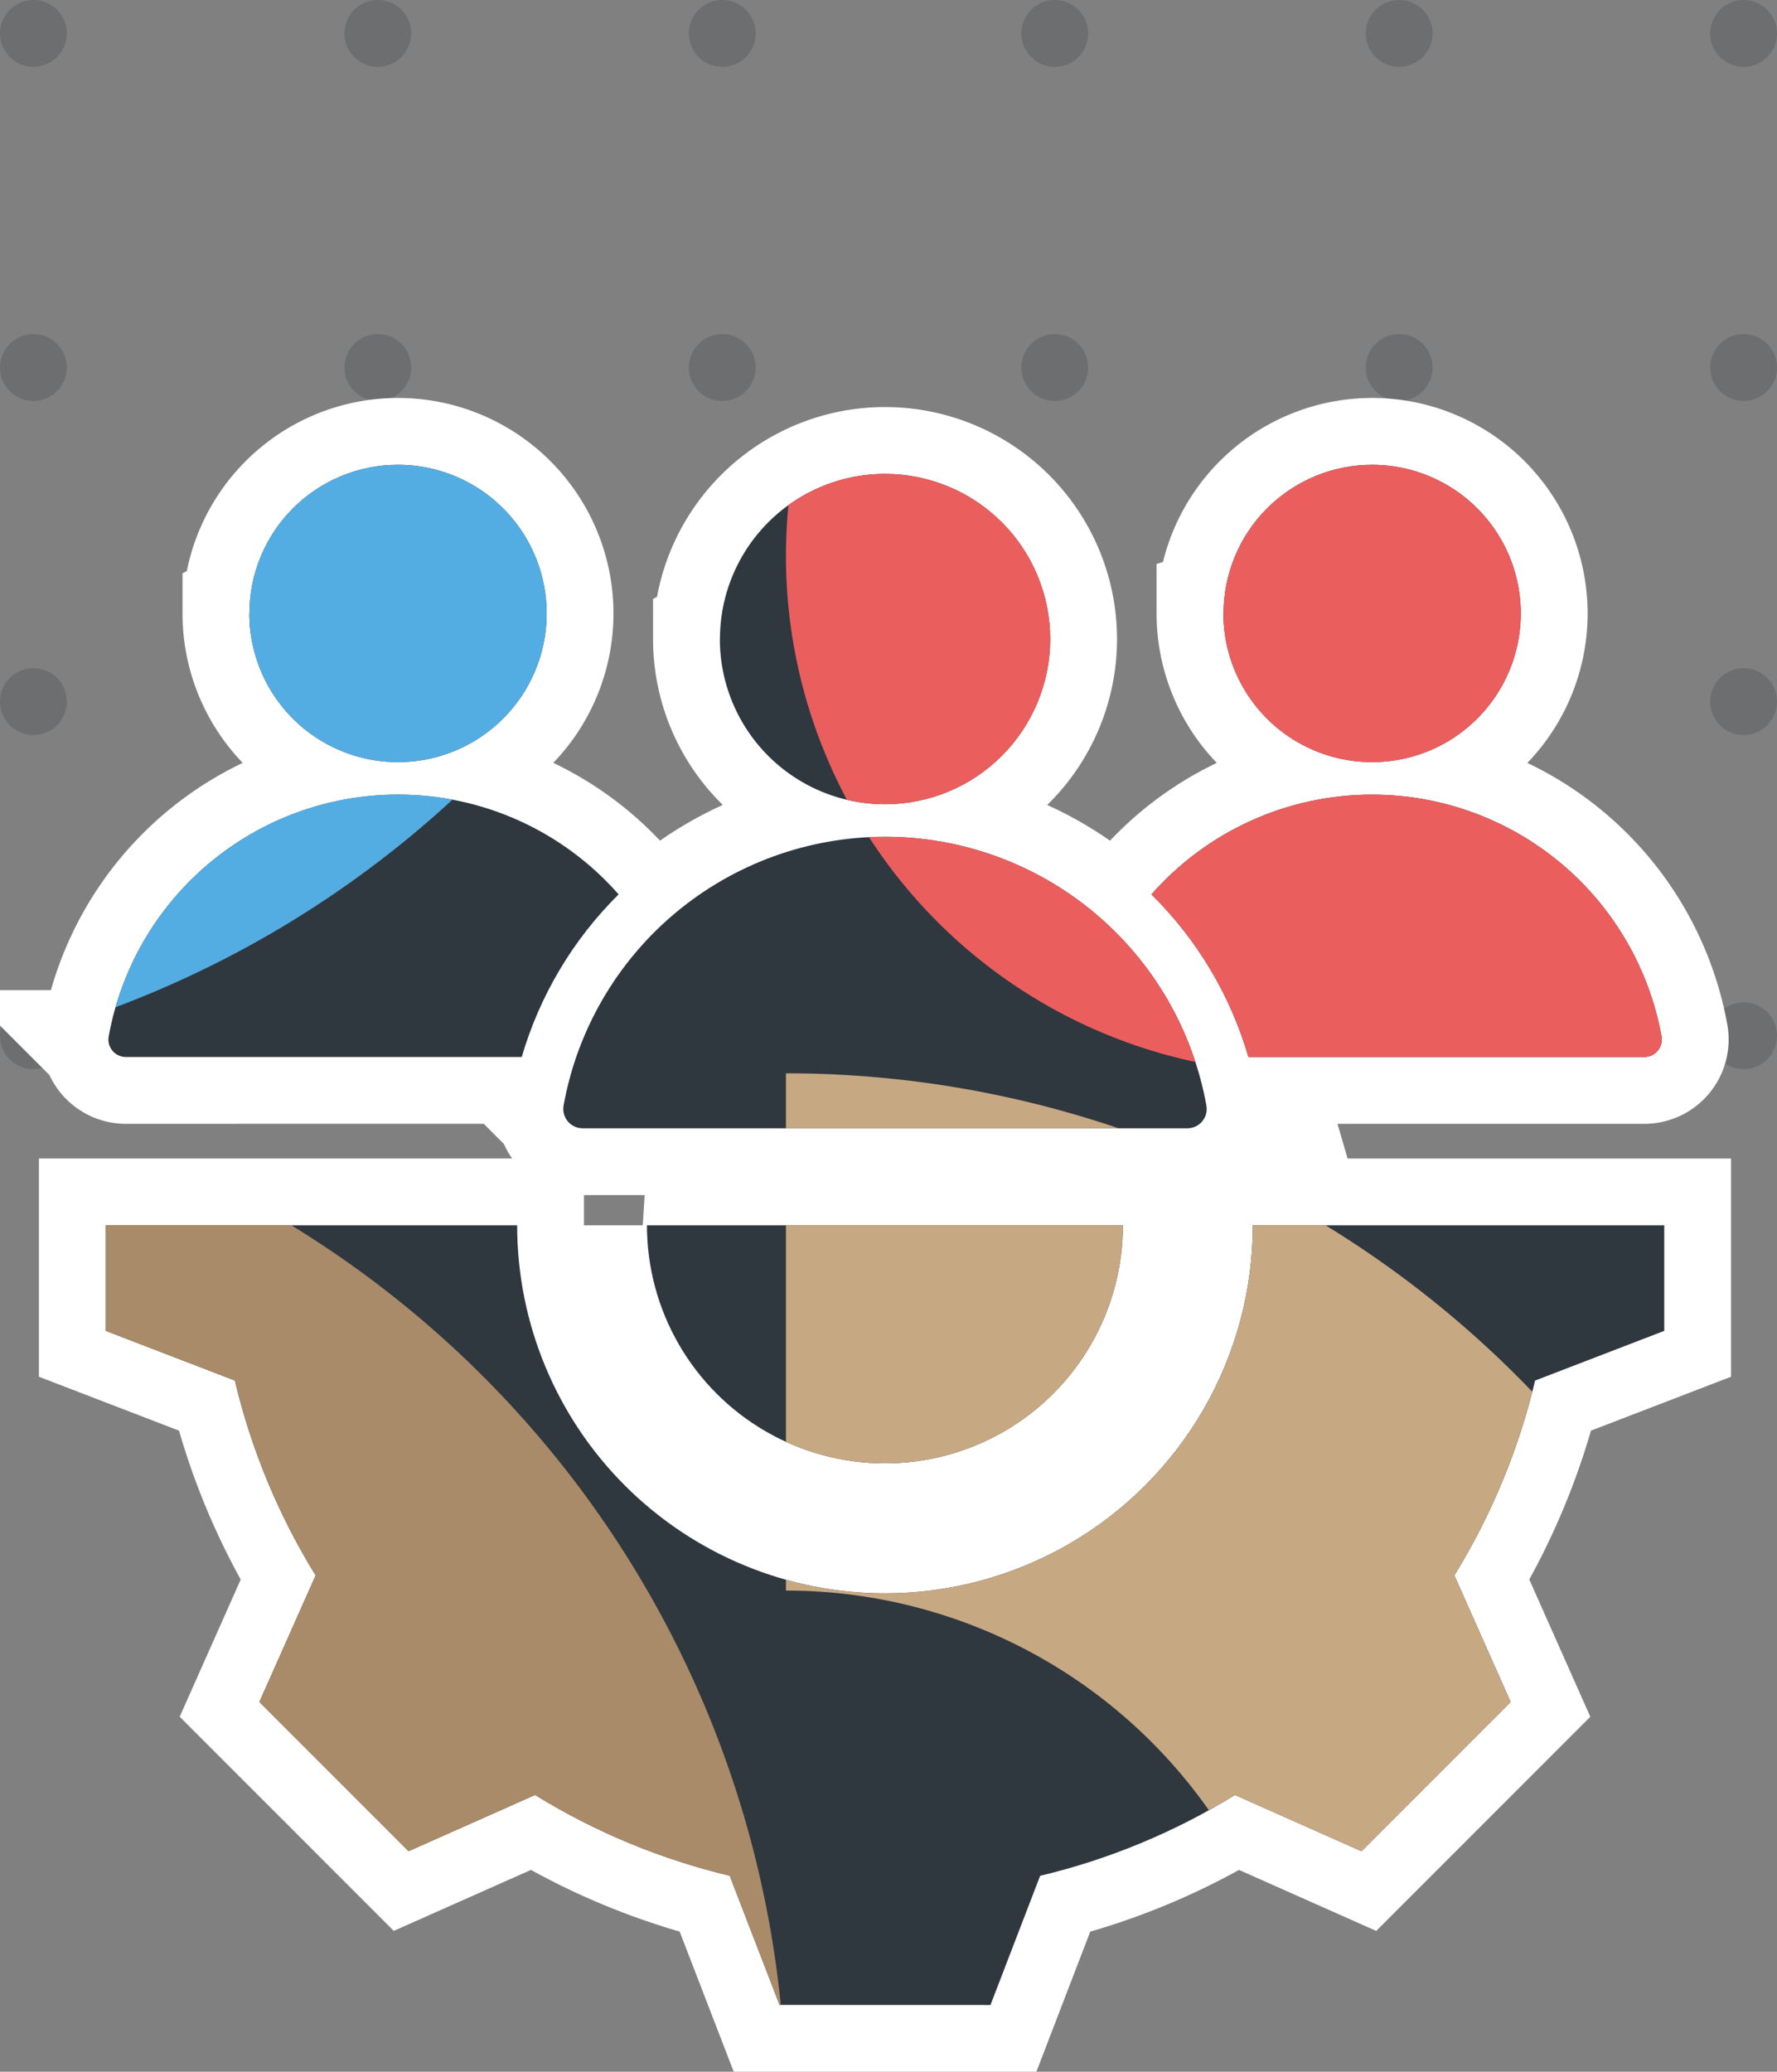 <svg xmlns="http://www.w3.org/2000/svg" xmlns:xlink="http://www.w3.org/1999/xlink" width="79.808" height="93.012" viewBox="0 0 79.808 93.012">
  <rect x="0" y="0" width="79.808" height="93.012" fill="#808080" stroke="none"/>
  <defs>
    <clipPath id="clip-path">
      <path id="Union_5" data-name="Union 5" d="M6834.267-2943.986l-2.238-5.8a29.9,29.9,0,0,1-8.743-3.626l-5.681,2.524-6.7-6.7,2.527-5.681a29.7,29.7,0,0,1-3.628-8.75l-5.8-2.231v-4.737h18.478A16.525,16.525,0,0,0,6839-2962.464a16.52,16.52,0,0,0,16.521-16.522H6874v4.737l-5.8,2.231a29.878,29.878,0,0,1-3.626,8.748l2.527,5.683-6.7,6.7-5.681-2.524a29.885,29.885,0,0,1-8.75,3.628l-2.23,5.8Zm-5.956-35h21.376A10.684,10.684,0,0,1,6839-2968.3,10.684,10.684,0,0,1,6828.312-2978.986Zm-2.886-4.358a.868.868,0,0,1-.857-1.026A14.669,14.669,0,0,1,6839-2996.432a14.668,14.668,0,0,1,14.436,12.062.866.866,0,0,1-.856,1.026Zm29.9-3.2a16.9,16.9,0,0,0-4.356-7.3,13.187,13.187,0,0,1,9.911-4.48,13.216,13.216,0,0,1,13,10.856.788.788,0,0,1-.778.925Zm-50.416,0a.783.783,0,0,1-.771-.925,13.2,13.2,0,0,1,12.99-10.856,13.168,13.168,0,0,1,9.911,4.48,16.971,16.971,0,0,0-4.351,7.3Zm26.681-18.764a7.414,7.414,0,0,1,7.415-7.416,7.418,7.418,0,0,1,7.418,7.416,7.419,7.419,0,0,1-7.418,7.417A7.415,7.415,0,0,1,6831.586-3005.306Zm22.617-1.149a6.675,6.675,0,0,1,6.673-6.675,6.676,6.676,0,0,1,6.678,6.675,6.676,6.676,0,0,1-6.678,6.675A6.675,6.675,0,0,1,6854.2-3006.455Zm-43.75,0a6.675,6.675,0,0,1,6.671-6.675,6.676,6.676,0,0,1,6.68,6.675,6.676,6.676,0,0,1-6.68,6.675A6.674,6.674,0,0,1,6810.453-3006.455Z" transform="translate(-6804 3013.13)" fill="#fff" stroke="rgba(0,0,0,0)" stroke-miterlimit="10" stroke-width="1"/>
    </clipPath>
  </defs>
  <g id="Group_417" data-name="Group 417" transform="translate(-204.256 -4822.261)">
    <g id="Group_254" data-name="Group 254" transform="translate(-487.734 3629.928)" opacity="0.25">
      <line id="Line_6" data-name="Line 6" y2="51.382" transform="translate(770.298 1193.833)" fill="none" stroke="#2f373f" stroke-linecap="round" stroke-linejoin="round" stroke-width="3" stroke-dasharray="0 15"/>
      <line id="Line_25" data-name="Line 25" y2="51.382" transform="translate(724.427 1193.833)" fill="none" stroke="#2f373f" stroke-linecap="round" stroke-linejoin="round" stroke-width="3" stroke-dasharray="0 15"/>
      <line id="Line_9" data-name="Line 9" y2="51.382" transform="translate(754.83 1193.833)" fill="none" stroke="#2f373f" stroke-linecap="round" stroke-linejoin="round" stroke-width="3" stroke-dasharray="0 15"/>
      <line id="Line_24" data-name="Line 24" y2="51.382" transform="translate(708.958 1193.833)" fill="none" stroke="#2f373f" stroke-linecap="round" stroke-linejoin="round" stroke-width="3" stroke-dasharray="0 15"/>
      <line id="Line_26" data-name="Line 26" y2="51.382" transform="translate(739.361 1193.833)" fill="none" stroke="#2f373f" stroke-linecap="round" stroke-linejoin="round" stroke-width="3" stroke-dasharray="0 15"/>
      <line id="Line_29" data-name="Line 29" y2="51.382" transform="translate(693.49 1193.833)" fill="none" stroke="#2f373f" stroke-linecap="round" stroke-linejoin="round" stroke-width="3" stroke-dasharray="0 15"/>
    </g>
    <g id="Group_410" data-name="Group 410" transform="translate(209 4843.13)">
      <path id="Union_6" data-name="Union 6" d="M6834.267-2943.986l-2.238-5.8a29.9,29.9,0,0,1-8.743-3.626l-5.681,2.524-6.7-6.7,2.527-5.681a29.7,29.7,0,0,1-3.628-8.75l-5.8-2.231v-4.737h18.478A16.525,16.525,0,0,0,6839-2962.464a16.52,16.52,0,0,0,16.521-16.522H6874v4.737l-5.8,2.231a29.878,29.878,0,0,1-3.626,8.748l2.527,5.683-6.7,6.7-5.681-2.524a29.885,29.885,0,0,1-8.75,3.628l-2.23,5.8Zm-5.956-35h21.376A10.684,10.684,0,0,1,6839-2968.3,10.684,10.684,0,0,1,6828.312-2978.986Zm-2.886-4.358a.868.868,0,0,1-.857-1.026A14.669,14.669,0,0,1,6839-2996.432a14.668,14.668,0,0,1,14.436,12.062.866.866,0,0,1-.856,1.026Zm29.9-3.2a16.9,16.9,0,0,0-4.356-7.3,13.187,13.187,0,0,1,9.911-4.48,13.216,13.216,0,0,1,13,10.856.788.788,0,0,1-.778.925Zm-50.416,0a.783.783,0,0,1-.771-.925,13.2,13.2,0,0,1,12.99-10.856,13.168,13.168,0,0,1,9.911,4.48,16.971,16.971,0,0,0-4.351,7.3Zm26.681-18.764a7.414,7.414,0,0,1,7.415-7.416,7.418,7.418,0,0,1,7.418,7.416,7.419,7.419,0,0,1-7.418,7.417A7.415,7.415,0,0,1,6831.586-3005.306Zm22.617-1.149a6.675,6.675,0,0,1,6.673-6.675,6.676,6.676,0,0,1,6.678,6.675,6.676,6.676,0,0,1-6.678,6.675A6.675,6.675,0,0,1,6854.2-3006.455Zm-43.75,0a6.675,6.675,0,0,1,6.671-6.675,6.676,6.676,0,0,1,6.68,6.675,6.676,6.676,0,0,1-6.68,6.675A6.674,6.674,0,0,1,6810.453-3006.455Z" transform="translate(-6804 3013.13)" fill="none" stroke="#fff" stroke-miterlimit="10" stroke-width="6"/>
      <g id="Mask_Group_247" data-name="Mask Group 247" clip-path="url(#clip-path)">
        <g id="Group_411" data-name="Group 411" transform="translate(-62.339 -19.127)">
          <rect id="Rectangle_160" data-name="Rectangle 160" width="278.678" height="93.257" transform="translate(0 -0.001)" fill="#2f373f"/>
          <rect id="Rectangle_155" data-name="Rectangle 155" width="23.223" height="23.223" transform="translate(162.562 23.222)" fill="#eb5e5e"/>
          <rect id="Rectangle_156" data-name="Rectangle 156" width="23.223" height="23.223" transform="translate(139.339 -0.001)" fill="#a98b69"/>
          <rect id="Rectangle_157" data-name="Rectangle 157" width="23.223" height="23.223" transform="translate(0 -0.001)" fill="#c6a883"/>
          <rect id="Rectangle_158" data-name="Rectangle 158" width="23.223" height="23.223" transform="translate(23.223 23.222)" fill="#2f0e24"/>
          <g id="Group_128" data-name="Group 128" transform="translate(0 -0.001)">
            <g id="Group_130" data-name="Group 130" transform="translate(0 0)">
              <path id="Path_157" data-name="Path 157" d="M238.029,23.223h0A11.612,11.612,0,1,1,249.64,11.612a11.612,11.612,0,0,1-11.612,11.612" transform="translate(-203.194 0)" fill="#eb5e5e"/>
              <path id="Path_158" data-name="Path 158" d="M464.446,23.223h0a11.612,11.612,0,1,1,11.612-11.612,11.612,11.612,0,0,1-11.612,11.612" transform="translate(-406.388 0)" fill="#7966ab"/>
              <path id="Path_159" data-name="Path 159" d="M11.612,249.639h0a11.612,11.612,0,1,1,11.612-11.612,11.612,11.612,0,0,1-11.612,11.612" transform="translate(0 -203.193)" fill="#e95b16"/>
              <path id="Path_160" data-name="Path 160" d="M1608.14,23.223h-23.223V0h0A23.223,23.223,0,0,1,1608.14,23.223Z" transform="translate(-1422.355 0)" fill="#c6a883"/>
              <path id="Path_161" data-name="Path 161" d="M2060.973,682.805v23.223H2037.75A23.223,23.223,0,0,1,2060.973,682.805Z" transform="translate(-1828.742 -612.771)" fill="#c93a1e"/>
              <path id="Path_162" data-name="Path 162" d="M2490.585,3.555h23.223V26.778h0A23.223,23.223,0,0,1,2490.585,3.555Z" transform="translate(-2235.13 -3.19)" fill="#f5bb98"/>
              <path id="Path_163" data-name="Path 163" d="M2264.167,3.555h23.223V26.778A23.223,23.223,0,0,1,2264.167,3.555Z" transform="translate(-2031.935 -3.19)" fill="#54ade2"/>
              <path id="Path_164" data-name="Path 164" d="M2490.587,229.972h23.223V253.2A23.223,23.223,0,0,1,2490.587,229.972Z" transform="translate(-2235.132 -206.384)" fill="#54ade2"/>
              <path id="Path_165" data-name="Path 165" d="M2264.168,229.972h23.223V253.2A23.223,23.223,0,0,1,2264.168,229.972Z" transform="translate(-2031.936 -206.384)" fill="#c6a883"/>
              <path id="Path_166" data-name="Path 166" d="M226.417,452.833H249.64v23.223A23.223,23.223,0,0,1,226.417,452.833Z" transform="translate(-203.194 -406.387)" fill="#eb5e5e"/>
              <path id="Path_167" data-name="Path 167" d="M499.28,499.279H452.834V452.833a46.446,46.446,0,0,1,46.446,46.446Z" transform="translate(-406.388 -406.387)" fill="#a98b69"/>
              <path id="Path_168" data-name="Path 168" d="M1857.78,3.555V50h-46.446A46.446,46.446,0,0,1,1857.78,3.555Z" transform="translate(-1625.549 -3.19)" fill="#c6a883"/>
              <path id="Path_169" data-name="Path 169" d="M1358.5,452.833h46.446v46.446A46.446,46.446,0,0,1,1358.5,452.833Z" transform="translate(-1219.161 -406.387)" fill="#7966ab"/>
              <path id="Path_170" data-name="Path 170" d="M905.667,23.223h0A23.223,23.223,0,0,0,928.89,46.446h23.223V0H928.89a23.223,23.223,0,0,0-23.223,23.223" transform="translate(-812.774 0)" fill="#eb5e5e"/>
              <path id="Path_171" data-name="Path 171" d="M2264.167,456.389h0v23.223a23.223,23.223,0,0,1,23.223,23.223h23.223a46.447,46.447,0,0,0-46.447-46.446" transform="translate(-2031.935 -409.578)" fill="#7966ab"/>
              <path id="Path_172" data-name="Path 172" d="M905.667,452.833h0v23.223a23.223,23.223,0,0,1,23.223,23.223h23.223a46.446,46.446,0,0,0-46.446-46.446" transform="translate(-812.774 -406.387)" fill="#c6a883"/>
              <path id="Path_173" data-name="Path 173" d="M1811.333,502.835h14.9a31.548,31.548,0,0,1,31.548-31.548v-14.9a46.446,46.446,0,0,0-46.446,46.446" transform="translate(-1625.548 -409.578)" fill="#eb5e5e"/>
              <path id="Path_174" data-name="Path 174" d="M46.446,499.279h0v-14.9A31.548,31.548,0,0,1,14.9,452.833H0a46.446,46.446,0,0,0,46.446,46.446" transform="translate(0 -406.387)" fill="#2f0e24"/>
              <path id="Path_175" data-name="Path 175" d="M499.28,0h-14.9a31.548,31.548,0,0,1-31.548,31.548v14.9A46.446,46.446,0,0,0,499.28,0" transform="translate(-406.388 0)" fill="#54ade2"/>
            </g>
          </g>
        </g>
      </g>
    </g>
  </g>
</svg>
